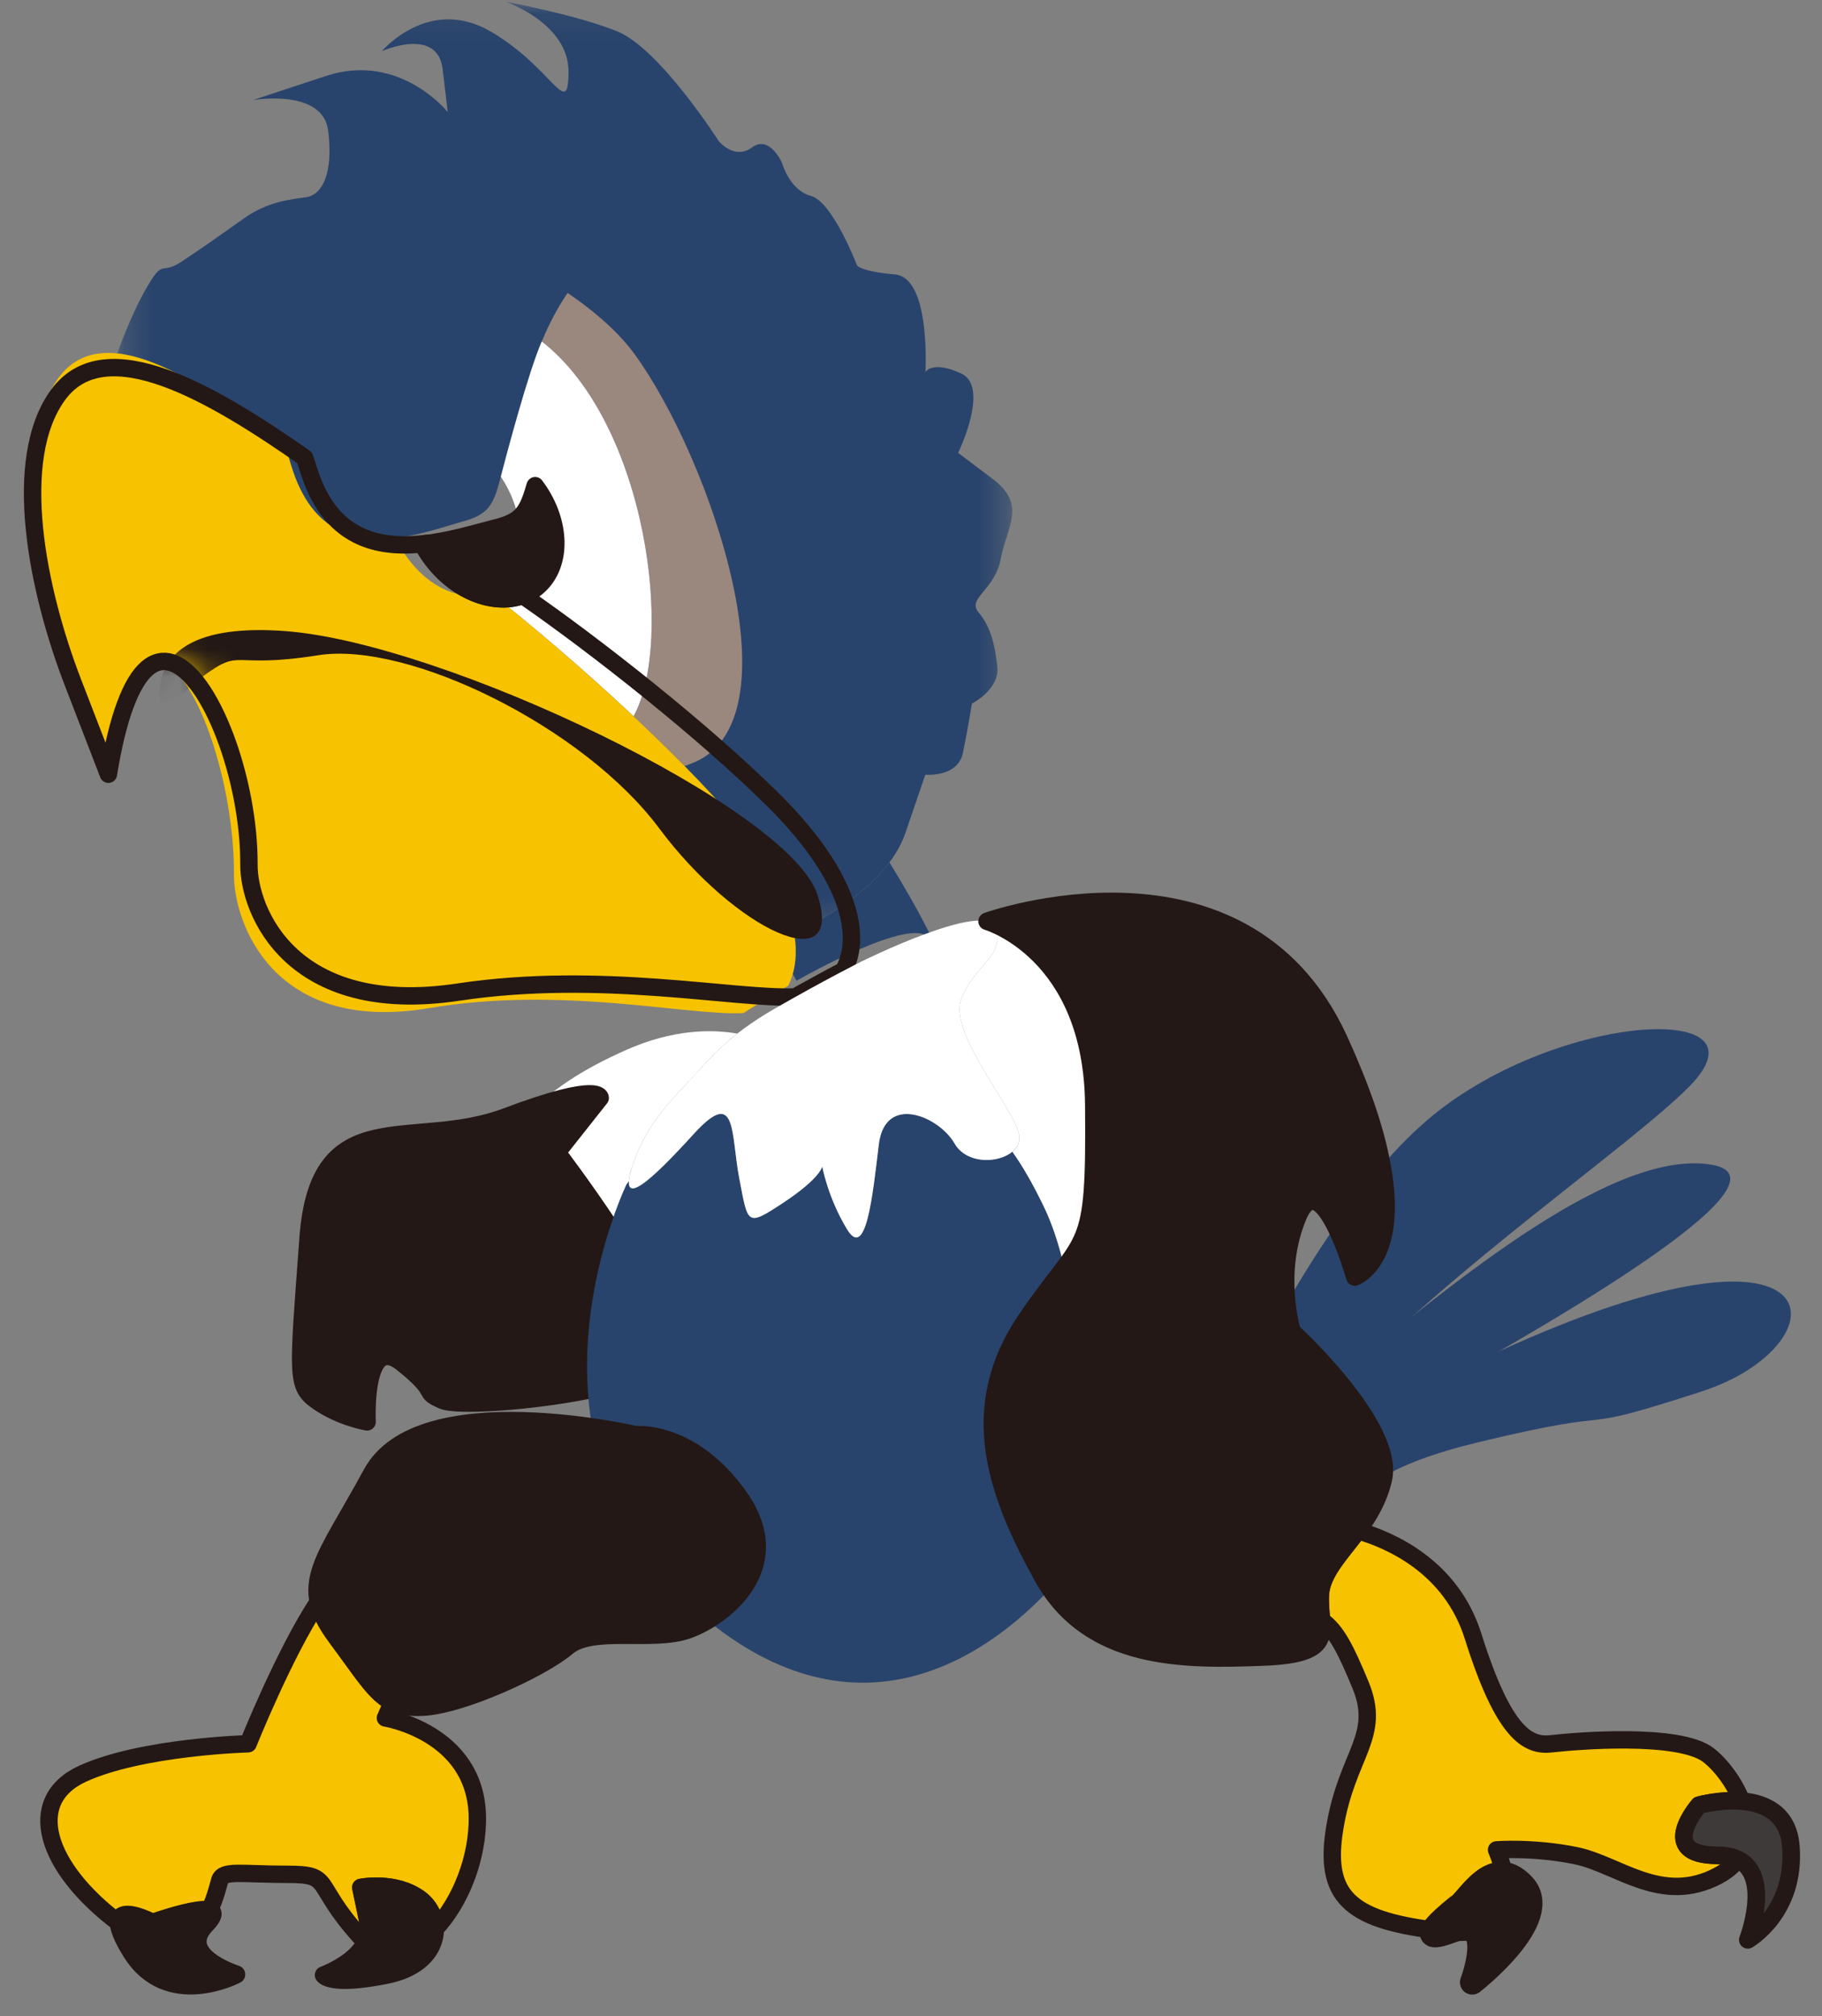 <?xml version="1.0" encoding="UTF-8"?>
<svg width="66px" height="73px" viewBox="0 0 66 73" version="1.1" xmlns="http://www.w3.org/2000/svg" xmlns:xlink="http://www.w3.org/1999/xlink">
    <rect x="0" y="0" width="66" height="73" fill="#808080" stroke="none"/>
    <!-- Generator: Sketch 61 (89581) - https://sketch.com -->
    <title>Group 73</title>
    <desc>Created with Sketch.</desc>
    <defs>
        <polygon id="path-1" points="0.333 0.065 32.746 0.065 32.746 33.738 0.333 33.738"></polygon>
        <path d="M20.643,3.511 C20.577,3.7 20.512,3.899 20.439,4.104 L20.439,4.104 C19.592,6.502 17.723,6.776 16.001,6.554 L16.001,6.554 C16.073,6.567 16.159,6.576 16.235,6.584 L16.235,6.584 C16.073,6.883 15.858,7.175 15.6,7.439 L15.6,7.439 C14.675,8.391 13.425,8.752 12.489,8.415 L12.489,8.415 C9.772,10.202 5.709,13.245 3.065,15.749 L3.065,15.749 C0.135,18.542 -0.179,20.637 0.494,21.771 L0.494,21.771 L0.517,21.785 L0.519,21.785 L0.534,21.794 L0.563,21.801 L0.568,21.808 L0.58,21.817 L0.598,21.826 L0.619,21.835 L0.62,21.835 L0.644,21.85 L0.669,21.858 L0.688,21.872 L0.711,21.884 L0.717,21.884 L0.74,21.89 L0.757,21.904 L0.767,21.908 L0.785,21.915 L0.807,21.928 L0.826,21.936 L0.826,21.941 L0.857,21.954 L0.88,21.966 L0.899,21.977 L0.934,21.989 L0.934,21.996 L0.958,22.006 L0.98,22.014 L0.99,22.022 L1.008,22.03 L1.032,22.044 L1.049,22.056 L1.062,22.056 L1.083,22.071 L1.112,22.085 L1.14,22.096 L1.167,22.113 L1.169,22.117 L1.197,22.129 L1.219,22.142 L1.239,22.148 L1.255,22.154 L1.281,22.17 L1.299,22.178 L1.305,22.188 L1.34,22.199 L1.362,22.211 L1.366,22.219 L1.392,22.232 L1.422,22.243 L1.433,22.249 L1.487,22.277 L1.494,22.286 L1.517,22.293 L1.544,22.311 L1.568,22.319 L1.58,22.328 L1.607,22.339 L1.635,22.355 L1.64,22.359 L1.735,22.41 L1.761,22.425 L1.778,22.429 L1.795,22.441 L1.83,22.457 L1.853,22.467 L1.86,22.475 L1.893,22.491 L1.921,22.508 L1.995,22.542 L1.999,22.548 L2.03,22.561 L2.062,22.58 L2.071,22.585 L2.093,22.596 L2.132,22.615 L2.143,22.626 L2.163,22.631 L2.194,22.652 L2.223,22.672 L2.235,22.672 L2.267,22.688 L2.299,22.704 C3.175,22.739 4.452,22.61 5.994,22.48 L5.994,22.48 C8.462,22.271 11.607,22.064 14.888,22.533 L14.888,22.533 C21.137,23.432 22.739,19.641 22.724,17.987 L22.724,17.987 C22.71,14.949 24.176,11.215 25.634,10.802 L25.634,10.802 C26.249,10.625 26.857,11.035 27.356,12.332 L27.356,12.332 C27.594,12.945 27.802,13.748 27.98,14.78 L27.98,14.78 L29.302,11.519 C30.624,8.262 31.647,3.566 29.844,1.253 L29.844,1.253 C29.321,0.585 28.606,0.306 27.768,0.306 L27.768,0.306 C25.772,0.306 23.083,1.89 20.643,3.511" id="path-3"></path>
    </defs>
    <g id="Page-1" stroke="none" stroke-width="1" fill="none" fill-rule="evenodd">
        <g id="001-copy-2" transform="translate(-1435, -1427)">
            <g id="Group-73" transform="translate(1468, 1463) scale(-1, 1) translate(-1468, -1463) translate(1436, 1427)">
                <g id="Group-12" transform="translate(28, 0)">
                    <path d="M4.781,31.224 C4.322,31.971 3.742,32.956 3.279,33.899 C3.32,33.915 3.349,33.933 3.381,33.945 C3.999,33.189 7.88,35.362 7.88,35.362 C7.88,35.362 7.969,35.414 8.147,35.511 C8.19,35.431 8.24,35.347 8.281,35.264 C8.163,34.843 8.133,34.327 8.24,33.738 C8.051,33.678 7.949,33.642 7.949,33.642 C7.949,33.642 5.912,32.732 4.781,31.224" id="Fill-1" fill="#29446C"></path>
                    <g id="Group-5">
                        <mask id="mask-2" fill="white">
                            <use xlink:href="#path-1"></use>
                        </mask>
                        <g id="Clip-4"></g>
                        <path d="M7.949,33.642 C7.949,33.642 4.935,32.292 4.206,30.172 L3.482,28.052 C3.482,28.052 2.323,28.157 2.127,27.288 C1.941,26.413 1.793,25.475 1.793,25.475 C1.793,25.475 0.784,24.971 0.873,24.138 C0.963,23.31 1.12,22.692 1.551,22.175 C1.99,21.657 0.953,21.373 0.747,20.224 C0.532,19.077 -0.21,18.276 1.043,17.34 L2.292,16.398 C2.292,16.398 1.133,14.019 2.173,13.528 C3.215,13.036 3.477,13.465 3.477,13.465 C3.477,13.465 3.279,10.057 4.575,9.938 C5.875,9.824 5.958,9.602 5.958,9.602 C5.958,9.602 6.844,7.295 7.629,7.092 C8.405,6.888 8.678,5.885 8.678,5.885 C8.678,5.885 9.13,4.868 9.765,5.341 C10.395,5.805 10.963,5.112 10.963,5.112 C10.963,5.112 13.101,1.76 14.642,1.134 C16.2,0.512 18.683,0.065 18.683,0.065 C18.683,0.065 16.399,0.836 16.406,2.602 C16.416,4.368 16.962,2.466 19.215,1.147 C21.467,-0.172 23.168,1.853 23.168,1.853 C23.168,1.853 21.159,0.949 20.966,2.502 L20.782,4.057 C20.782,4.057 22.518,1.879 25.178,2.746 L27.839,3.624 C27.839,3.624 25.293,3.185 25.111,4.745 C24.92,6.297 25.336,7.05 25.901,7.139 C26.465,7.219 27.309,7.295 28.177,7.916 C29.054,8.54 29.637,8.952 30.416,9.469 C31.193,9.986 31.059,9.33 31.684,10.408 C32.303,11.482 32.746,12.79 32.746,12.79 L32.746,12.802 C30.988,12.984 28.718,14.571 26.646,16.2 C26.586,16.401 26.527,16.614 26.461,16.832 C25.696,19.391 24.008,19.684 22.452,19.448 C21.627,19.326 20.834,19.051 20.239,18.883 C19.306,18.629 19.127,18.3 18.859,17.264 C18.016,18.513 17.916,20.12 18.673,20.993 C18.847,21.198 19.055,21.346 19.281,21.434 L19.148,21.539 L18.976,21.675 L18.792,21.815 L18.617,21.959 L18.434,22.109 L18.246,22.258 L18.062,22.407 L17.87,22.564 L17.673,22.731 L17.484,22.888 L17.48,22.888 L17.282,23.055 L17.081,23.23 L16.88,23.401 L16.678,23.573 L16.473,23.748 L16.266,23.931 L16.064,24.106 L15.853,24.291 L15.654,24.476 L15.44,24.664 L15.23,24.85 L15.02,25.038 L14.816,25.229 L14.601,25.422 L14.398,25.615 L14.189,25.807 L13.985,26 L13.78,26.193 C13.705,26.26 13.636,26.324 13.575,26.385 C13.499,26.457 13.435,26.518 13.374,26.584 C13.303,26.649 13.238,26.711 13.173,26.776 L12.972,26.973 C12.901,27.038 12.834,27.106 12.769,27.166 C12.709,27.238 12.642,27.298 12.576,27.364 C12.514,27.429 12.449,27.491 12.384,27.556 L12.189,27.749 C12.124,27.815 12.067,27.877 12.005,27.942 C11.94,28.007 11.884,28.07 11.817,28.134 C11.756,28.201 11.693,28.261 11.637,28.323 C11.576,28.388 11.514,28.455 11.457,28.515 C11.397,28.577 11.336,28.64 11.28,28.71 C11.223,28.77 11.164,28.831 11.101,28.893 C11.054,28.954 10.992,29.015 10.939,29.075 C10.881,29.138 10.825,29.2 10.769,29.261 C10.72,29.323 10.673,29.376 10.623,29.436 L10.601,29.456 C10.555,29.516 10.504,29.569 10.462,29.62 L10.453,29.63 C10.409,29.68 10.363,29.734 10.318,29.791 L10.298,29.813 C10.256,29.864 10.219,29.918 10.179,29.962 L10.162,29.988 C10.117,30.04 10.072,30.093 10.035,30.145 L10.035,30.154 L10.021,30.154 C9.981,30.215 9.936,30.269 9.894,30.323 L9.89,30.329 C9.854,30.387 9.817,30.44 9.775,30.492 L9.767,30.506 C9.73,30.555 9.698,30.603 9.656,30.659 L9.643,30.671 C9.611,30.72 9.574,30.769 9.55,30.817 L9.53,30.839 C9.498,30.892 9.463,30.94 9.431,30.987 L9.427,30.996 L9.427,31.001 C9.39,31.055 9.361,31.1 9.324,31.154 L9.316,31.172 C9.284,31.216 9.256,31.265 9.23,31.312 L9.214,31.328 C9.189,31.38 9.164,31.422 9.133,31.469 L9.123,31.49 C9.095,31.536 9.07,31.575 9.05,31.618 L9.033,31.645 C9.008,31.688 8.984,31.732 8.963,31.776 L8.947,31.799 C8.922,31.847 8.897,31.891 8.876,31.935 L8.87,31.956 C8.844,31.997 8.827,32.04 8.803,32.084 L8.786,32.11 C8.774,32.145 8.756,32.187 8.737,32.222 L8.72,32.257 C8.709,32.292 8.688,32.332 8.673,32.369 L8.656,32.398 C8.643,32.439 8.627,32.476 8.615,32.51 L8.592,32.547 C8.577,32.591 8.56,32.627 8.549,32.661 L8.535,32.696 C8.528,32.727 8.513,32.763 8.504,32.793 L8.485,32.837 C8.468,32.872 8.462,32.899 8.448,32.935 L8.443,32.97 C8.426,32.996 8.417,33.03 8.413,33.064 L8.396,33.108 L8.373,33.189 L8.357,33.25 L8.333,33.319 L8.324,33.374 C8.31,33.405 8.302,33.433 8.302,33.46 L8.289,33.502 L8.27,33.58 L8.261,33.625 C8.257,33.649 8.252,33.678 8.252,33.702 L8.24,33.738 C8.051,33.678 7.949,33.642 7.949,33.642" id="Fill-3" fill="#29446C" mask="url(#mask-2)"></path>
                    </g>
                    <path d="M14.037,12.79 C11.26,16.586 7.97,26.184 11.983,27.656 L12.203,27.74 C12.793,27.139 13.422,26.532 14.059,25.931 L14.05,25.935 C12.568,23.253 13.558,15.342 17.377,12.368 C17.138,11.792 16.823,11.17 16.44,10.607 C15.723,11.091 14.716,11.871 14.037,12.79" id="Fill-6" fill="#9A877D"></path>
                    <path d="M17.377,12.362 C13.558,15.333 12.568,23.253 14.05,25.935 C15.867,24.23 17.797,22.585 19.281,21.433 C19.055,21.346 18.847,21.198 18.673,20.994 C17.916,20.12 18.016,18.513 18.859,17.263 C18.889,17.368 18.112,14.342 17.559,12.826 C17.504,12.673 17.441,12.519 17.377,12.362" id="Fill-8" fill="#FFFFFF"></path>
                    <path d="M34.956,13.79 C36.584,16.258 35.661,21.27 34.466,24.746 L33.272,28.226 C33.111,27.125 32.924,26.268 32.709,25.614 C32.258,24.23 31.709,23.792 31.153,23.981 C29.836,24.422 28.512,28.407 28.525,31.65 C28.539,33.414 27.091,37.461 21.447,36.501 C16.633,35.689 12.137,36.781 10.076,36.684 L10.048,36.667 L10.018,36.65 L10.008,36.65 L9.981,36.629 L9.954,36.606 L9.936,36.601 L9.926,36.589 L9.89,36.569 L9.87,36.557 L9.862,36.552 L9.834,36.531 L9.805,36.518 L9.802,36.511 L9.735,36.475 L9.71,36.457 L9.679,36.44 L9.673,36.431 L9.653,36.42 L9.621,36.403 L9.606,36.39 L9.591,36.386 L9.567,36.37 L9.481,36.315 L9.477,36.312 L9.452,36.294 L9.426,36.282 L9.416,36.273 L9.395,36.265 L9.37,36.245 L9.35,36.238 L9.343,36.228 L9.294,36.198 L9.284,36.194 L9.257,36.18 L9.234,36.166 L9.23,36.157 L9.21,36.145 L9.179,36.133 L9.173,36.122 L9.157,36.114 L9.133,36.097 L9.118,36.09 L9.101,36.084 L9.081,36.071 L9.056,36.057 L9.054,36.053 L9.029,36.035 L9.004,36.023 L8.978,36.009 L8.959,35.993 L8.947,35.993 L8.932,35.979 L8.911,35.965 L8.894,35.956 L8.885,35.947 L8.865,35.939 L8.844,35.929 L8.844,35.92 L8.812,35.908 L8.795,35.896 L8.773,35.884 L8.746,35.87 L8.746,35.865 L8.729,35.856 L8.709,35.842 L8.693,35.834 L8.684,35.83 L8.668,35.817 L8.647,35.809 L8.643,35.809 L8.621,35.796 L8.604,35.781 L8.582,35.773 L8.56,35.756 L8.559,35.756 L8.54,35.747 L8.523,35.737 L8.513,35.728 L8.508,35.721 L8.482,35.712 L8.468,35.703 L8.467,35.703 L8.446,35.689 C7.838,34.477 8.122,32.242 10.769,29.261 C13.156,26.588 16.826,23.341 19.281,21.433 C20.125,21.793 21.255,21.407 22.09,20.392 C22.324,20.11 22.518,19.798 22.664,19.477 C22.595,19.471 22.518,19.46 22.452,19.447 C24.008,19.684 25.696,19.391 26.46,16.832 C26.527,16.614 26.586,16.401 26.646,16.2 C29.772,13.743 33.354,11.371 34.956,13.79" id="Fill-10" fill="#F7C200"></path>
                </g>
                <g id="Group-15" transform="translate(33, 13)">
                    <mask id="mask-4" fill="white">
                        <use xlink:href="#path-3"></use>
                    </mask>
                    <g id="Clip-14"></g>
                    <path d="M25.924,13.41 C26.197,12.884 27.402,9.418 21.655,9.852 C15.91,10.284 3.412,16.25 2.39,19.394 C1.366,22.542 5.367,20.684 8.11,17.007 C10.851,13.319 17.22,10.205 20.479,10.726 C23.729,11.241 23.192,10.41 24.682,11.514 C26.169,12.622 25.924,13.41 25.924,13.41" id="Fill-13" fill="#231815" mask="url(#mask-4)"></path>
                </g>
                <g id="Group-72" transform="translate(0, 13)">
                    <path d="M62.88,1.275 C64.627,3.627 63.636,8.405 62.355,11.717 L61.074,15.034 C60.902,13.985 60.701,13.168 60.47,12.545 C59.987,11.226 59.397,10.808 58.801,10.988 C57.389,11.409 55.969,15.207 55.982,18.297 C55.997,19.979 54.444,23.836 48.39,22.921 C43.226,22.147 38.404,23.188 36.194,23.096 L36.163,23.079 L36.131,23.063 L36.12,23.063 L36.092,23.042 L36.062,23.021 L36.043,23.016 L36.032,23.005 L35.994,22.986 L35.972,22.975 L35.964,22.969 L35.933,22.95 L35.903,22.937 L35.899,22.931 L35.827,22.896 L35.8,22.879 L35.768,22.862 L35.761,22.854 L35.739,22.844 L35.706,22.828 L35.689,22.816 L35.673,22.812 L35.647,22.796 L35.555,22.744 L35.55,22.741 L35.524,22.724 L35.496,22.713 L35.486,22.704 L35.463,22.696 L35.436,22.677 L35.414,22.67 L35.407,22.661 L35.355,22.632 L35.344,22.628 L35.315,22.615 L35.29,22.602 L35.286,22.594 L35.264,22.582 L35.231,22.57 L35.225,22.56 L35.207,22.553 L35.182,22.536 L35.166,22.529 L35.148,22.523 L35.126,22.511 L35.099,22.498 L35.097,22.494 L35.071,22.477 L35.043,22.466 L35.015,22.452 L34.996,22.437 L34.983,22.437 L34.967,22.424 L34.943,22.41 L34.925,22.402 L34.916,22.393 L34.894,22.386 L34.871,22.376 L34.871,22.367 L34.837,22.356 L34.819,22.345 L34.796,22.333 L34.767,22.319 L34.767,22.314 L34.749,22.306 L34.727,22.293 L34.71,22.286 L34.7,22.282 L34.683,22.269 L34.661,22.261 L34.656,22.261 L34.633,22.249 L34.615,22.235 L34.59,22.227 L34.567,22.211 L34.566,22.211 L34.546,22.202 L34.528,22.193 L34.517,22.184 L34.511,22.177 L34.484,22.169 L34.469,22.161 L34.467,22.161 L34.445,22.147 C33.793,20.992 34.097,18.861 36.936,16.02 C39.497,13.473 43.434,10.378 46.066,8.56 C46.972,8.903 48.184,8.535 49.08,7.568 C49.33,7.299 49.539,7.002 49.696,6.695 C49.622,6.69 49.539,6.679 49.468,6.667 C51.137,6.892 52.948,6.614 53.768,4.174 C53.839,3.966 53.902,3.764 53.966,3.572 C57.32,1.23 61.162,-1.031 62.88,1.275 Z" id="Stroke-16" stroke="#231815" stroke-width="0.63" stroke-linejoin="round"></path>
                    <path d="M45.415,8.141 C46.306,9.052 47.945,8.793 49.08,7.568 C49.33,7.299 49.538,7.002 49.695,6.697 C48.721,6.596 47.786,6.301 47.094,6.129 C46.094,5.887 45.901,5.574 45.614,4.586 C44.71,5.776 44.602,7.309 45.415,8.141" id="Fill-18" fill="#231815"></path>
                    <path d="M45.415,8.141 C46.306,9.052 47.945,8.793 49.08,7.568 C49.33,7.299 49.538,7.002 49.695,6.697 C48.721,6.596 47.786,6.301 47.094,6.129 C46.094,5.887 45.901,5.574 45.614,4.586 C44.71,5.776 44.602,7.309 45.415,8.141 Z" id="Stroke-20" stroke="#231815" stroke-width="0.63" stroke-linejoin="round"></path>
                    <path d="M18.385,34.173 C17.848,33.251 17.262,32.301 16.624,31.393 C16.225,32.192 15.925,33.238 15.925,33.238 C15.925,33.238 14.298,32.659 14.935,29.204 C14.342,28.517 13.722,27.901 13.092,27.382 C8.511,23.651 0.758,23.231 3.793,26.326 C5.819,28.397 12.653,33.089 16.383,37.156 C17.262,36.065 18.191,35.217 18.191,35.217 C18.191,35.217 18.32,34.807 18.385,34.173" id="Fill-22" fill="#29446C"></path>
                    <path d="M16.603,36.89 C13.012,34.018 6.701,28.51 2.975,29.177 C-0.182,29.747 8.826,35 15.413,38.552 C15.742,37.974 16.18,37.399 16.603,36.89" id="Fill-24" fill="#29446C"></path>
                    <path d="M15.485,38.425 C14.374,37.727 12.831,36.904 10.715,35.935 C-1.758,30.234 -1.791,35.71 3.353,37.38 C8.493,39.052 5.696,37.833 11.459,39.223 C13.127,39.628 14.193,40.056 14.87,40.462 C14.779,39.868 15.061,39.144 15.485,38.425" id="Fill-26" fill="#29446C"></path>
                    <path d="M11.59,56.921 C11.739,56.779 11.999,56.747 12.418,56.906 C12.457,56.921 12.502,56.938 12.534,56.945 C12.164,56.981 11.849,56.967 11.59,56.921 M15.817,42.422 C14.63,42.767 12.432,43.722 11.639,46.246 C10.528,49.775 9.657,50.242 8.797,50.139 C7.925,50.039 4.16,49.725 3.105,50.556 C2.668,50.899 2.183,51.524 1.914,52.213 C2.7,52.151 3.456,52.361 3.456,52.361 C3.456,52.361 5.058,54.18 2.776,54.18 C2.478,54.18 2.234,54.23 2.051,54.324 C2.223,54.549 2.45,54.749 2.766,54.917 C4.821,56.002 6.381,54.499 7.93,54.188 C9.466,53.877 10.789,53.981 10.789,53.981 C10.789,53.981 10.617,54.368 10.513,54.866 C11.315,54.766 11.927,55.92 12.191,56.036 C12.191,56.036 12.899,56.587 13.082,56.884 C16.085,56.496 17.075,55.678 16.644,53.155 C16.202,50.505 14.946,49.879 15.718,48.008 C16.254,46.715 16.588,46.045 17.131,45.668 C17.147,45.384 17.19,45.066 17.171,44.716 C17.109,43.922 16.432,43.258 15.817,42.422" id="Fill-28" fill="#F7C200"></path>
                    <path d="M11.59,56.921 C11.739,56.779 11.999,56.747 12.418,56.906 C12.457,56.921 12.502,56.938 12.534,56.945 C12.164,56.981 11.849,56.967 11.59,56.921 Z M15.817,42.422 C14.63,42.767 12.432,43.722 11.639,46.246 C10.528,49.775 9.657,50.242 8.797,50.139 C7.925,50.039 4.16,49.725 3.105,50.556 C2.668,50.899 2.183,51.524 1.914,52.213 C2.7,52.151 3.456,52.361 3.456,52.361 C3.456,52.361 5.058,54.18 2.776,54.18 C2.478,54.18 2.234,54.23 2.051,54.324 C2.223,54.549 2.45,54.749 2.766,54.917 C4.821,56.002 6.381,54.499 7.93,54.188 C9.466,53.877 10.789,53.981 10.789,53.981 C10.789,53.981 10.617,54.368 10.513,54.866 C11.315,54.766 11.927,55.92 12.191,56.036 C12.191,56.036 12.899,56.587 13.082,56.884 C16.085,56.496 17.075,55.678 16.644,53.155 C16.202,50.505 14.946,49.879 15.718,48.008 C16.254,46.715 16.588,46.045 17.131,45.668 C17.147,45.384 17.19,45.066 17.171,44.716 C17.109,43.922 16.432,43.258 15.817,42.422 Z" id="Stroke-30" stroke="#231815" stroke-width="0.63" stroke-linejoin="round"></path>
                    <path d="M29.012,20.485 L28.961,20.464 C28.086,20.849 25.421,22.377 25.377,27.013 C25.341,31.108 25.475,31.616 26.45,32.894 C26.644,32.064 26.896,31.293 27.213,30.649 C27.595,29.863 27.96,29.224 28.332,28.705 C28.172,28.576 28.071,28.408 28.071,28.208 C28.049,27.373 30.666,24.453 30.181,23.179 C29.692,21.91 28.613,21.652 28.941,20.606 C28.957,20.56 28.977,20.52 29.012,20.485" id="Fill-32" fill="#FFFFFF"></path>
                    <path d="M50.789,48.635 C50.938,48.977 51.039,49.204 51.039,49.204 C51.039,49.204 47.792,49.725 47.709,52.736 C47.672,54.282 48.34,55.899 49.239,56.846 C49.239,56.419 49.444,56.021 49.787,55.76 C50.685,55.092 51.929,55.343 51.929,55.343 L51.669,56.594 C51.612,56.858 51.657,57.098 51.756,57.306 C51.829,57.248 51.9,57.172 51.974,57.098 C53.702,55.175 52.919,54.866 54.593,54.866 C56.262,54.866 56.908,54.707 57.036,55.071 C57.079,55.197 57.181,55.685 57.414,56.177 C57.855,56.044 59.475,56.621 59.475,56.621 C59.475,56.621 60.702,55.969 60.7,56.621 C63.361,54.616 64.119,52.197 62.013,51.225 C59.861,50.241 56.013,50.139 56.013,50.139 C56.013,50.139 54.702,46.854 53.472,45.001 C53.382,45.389 53.182,45.794 52.824,46.274 C51.846,47.588 51.42,48.321 50.789,48.635" id="Fill-34" fill="#F7C200"></path>
                    <path d="M50.789,48.635 C50.938,48.977 51.039,49.204 51.039,49.204 C51.039,49.204 47.792,49.725 47.709,52.736 C47.672,54.282 48.34,55.899 49.239,56.846 C49.239,56.419 49.444,56.021 49.787,55.76 C50.685,55.092 51.929,55.343 51.929,55.343 L51.669,56.594 C51.612,56.858 51.657,57.098 51.756,57.306 C51.829,57.248 51.9,57.172 51.974,57.098 C53.702,55.175 52.919,54.866 54.593,54.866 C56.262,54.866 56.908,54.707 57.036,55.071 C57.079,55.197 57.181,55.685 57.414,56.177 C57.855,56.044 59.475,56.621 59.475,56.621 C59.475,56.621 60.702,55.969 60.7,56.621 C63.361,54.616 64.119,52.197 62.013,51.225 C59.861,50.241 56.013,50.139 56.013,50.139 C56.013,50.139 54.702,46.854 53.472,45.001 C53.382,45.389 53.182,45.794 52.824,46.274 C51.846,47.588 51.42,48.321 50.789,48.635 Z" id="Stroke-36" stroke="#231815" stroke-width="0.63" stroke-linejoin="round"></path>
                    <path d="M38.294,24.425 C39.203,24.266 40.609,24.257 42.32,25.019 C43.707,25.632 44.78,26.304 45.542,27.039 C43.22,26.272 43.258,26.755 43.258,26.755 L44.818,28.727 C44.818,28.727 43.878,29.955 42.901,31.432 C42.562,30.397 42.25,29.77 42.25,29.77 L42.308,29.895 C42.308,29.895 42.275,29.855 42.223,29.774 L42.223,29.77 L42.223,29.762 L42.223,29.758 L42.218,29.755 L42.218,29.738 L42.218,29.729 L42.218,29.725 L42.218,29.716 L42.218,29.708 L42.212,29.686 L42.212,29.679 L42.212,29.67 L42.212,29.667 L42.203,29.646 L42.203,29.636 L42.198,29.633 L42.198,29.625 L42.198,29.616 L42.198,29.613 L42.197,29.586 L42.197,29.578 L42.187,29.574 L42.187,29.567 L42.182,29.558 L42.182,29.555 L42.182,29.537 L42.176,29.503 L42.176,29.495 L42.176,29.477 L42.158,29.429 L42.158,29.419 L42.141,29.361 L42.133,29.358 L42.131,29.346 C42.131,29.329 42.122,29.307 42.114,29.286 C41.632,27.752 40.76,26.93 40.042,26.145 L40.012,26.123 L40.001,26.111 L39.991,26.099 L39.973,26.078 L39.973,26.07 L39.947,26.043 L39.937,26.037 L39.924,26.02 L39.903,26.001 L39.903,25.995 L39.875,25.974 L39.865,25.961 L39.858,25.943 L39.836,25.928 L39.831,25.921 L39.81,25.895 L39.797,25.886 L39.782,25.87 L39.768,25.853 L39.762,25.843 L39.738,25.818 L39.732,25.817 L39.716,25.794 L39.702,25.777 L39.693,25.769 L39.669,25.743 L39.669,25.735 L39.648,25.717 L39.633,25.703 L39.623,25.69 L39.599,25.665 L39.578,25.635 L39.569,25.628 L39.558,25.611 L39.527,25.586 L39.5,25.559 L39.497,25.552 L39.477,25.536 L39.461,25.509 L39.453,25.509 L39.428,25.48 L39.406,25.452 L39.382,25.43 L39.382,25.428 L39.355,25.402 L39.349,25.393 L39.333,25.376 L39.31,25.356 L39.306,25.346 L39.253,25.292 L39.235,25.276 L39.229,25.269 L39.206,25.244 L39.203,25.235 L39.179,25.209 L39.162,25.202 L39.152,25.186 L39.127,25.16 L39.089,25.134 L39.082,25.118 L39.065,25.106 C39.039,25.077 39.011,25.05 38.983,25.025 L38.96,25.001 L38.95,24.992 L38.924,24.967 L38.891,24.938 L38.87,24.919 L38.866,24.913 L38.833,24.884 L38.774,24.83 L38.742,24.8 L38.675,24.742 L38.647,24.716 L38.576,24.658 L38.548,24.625 C38.46,24.558 38.383,24.494 38.294,24.425" id="Fill-38" fill="#FFFFFF"></path>
                    <path d="M44.818,28.727 L43.258,26.755 C43.258,26.755 43.215,26.13 46.64,27.424 C50.076,28.727 53.472,26.755 53.841,31.842 C54.216,36.93 54.289,37.19 53.472,37.758 C52.647,38.33 51.702,38.484 51.702,38.484 C51.702,38.484 51.863,35.217 50.434,36.354 C48.997,37.5 49.794,37.344 48.966,37.708 C48.455,37.925 45.852,37.766 43.707,37.34 C43.854,34.977 43.357,32.828 42.901,31.432 C43.878,29.955 44.818,28.727 44.818,28.727" id="Fill-40" fill="#231815"></path>
                    <path d="M44.818,28.727 L43.258,26.755 C43.258,26.755 43.215,26.13 46.64,27.424 C50.076,28.727 53.472,26.755 53.841,31.842 C54.216,36.93 54.289,37.19 53.472,37.758 C52.647,38.33 51.702,38.484 51.702,38.484 C51.702,38.484 51.863,35.217 50.434,36.354 C48.997,37.5 49.794,37.344 48.966,37.708 C48.455,37.925 45.852,37.766 43.707,37.34 C43.854,34.977 43.357,32.828 42.901,31.432 C43.878,29.955 44.818,28.727 44.818,28.727 Z" id="Stroke-42" stroke="#231815" stroke-width="0.63" stroke-linejoin="round"></path>
                    <path d="M42.308,29.895 L42.25,29.77 C42.25,29.77 44.354,34 43.553,38.667 C42.611,38.805 41.971,38.952 41.971,38.952 C41.971,38.952 39.937,38.744 38.196,41.236 C36.745,43.322 38.118,44.933 39.368,45.677 L39.338,45.702 C33.661,50.271 29.032,46.743 26.966,44.531 C27.059,44.394 27.147,44.247 27.235,44.089 C28.929,41.032 30.023,37.967 27.811,34.749 C27.235,33.901 26.794,33.351 26.45,32.894 C26.644,32.064 26.896,31.293 27.213,30.649 C27.595,29.863 27.96,29.224 28.332,28.705 C28.851,29.131 29.994,29.152 30.424,28.4 C30.99,27.415 32.952,26.583 33.168,28.453 C33.391,30.314 33.631,32.654 34.323,31.5 C35.015,30.357 35.215,29.236 35.215,29.236 C35.215,29.236 35.269,29.649 36.619,30.544 C37.964,31.431 37.899,31.331 38.217,29.686 C38.537,28.041 38.289,26.332 39.858,28.045 C41.209,29.524 42.26,30.522 42.223,29.774 C42.275,29.855 42.308,29.895 42.308,29.895" id="Fill-44" fill="#29446C"></path>
                    <path d="M41.971,38.952 C41.971,38.952 49.783,37.135 51.535,40.355 C53.282,43.573 54.251,44.349 52.824,46.274 C51.397,48.192 51.147,48.868 49.724,48.813 C48.303,48.764 45.371,47.414 44.456,46.633 C43.54,45.859 41.364,46.479 40.068,46.011 C38.767,45.544 36.458,43.729 38.196,41.236 C39.936,38.744 41.971,38.952 41.971,38.952" id="Fill-46" fill="#231815"></path>
                    <path d="M41.971,38.952 C41.971,38.952 49.783,37.135 51.535,40.355 C53.282,43.573 54.251,44.349 52.824,46.274 C51.397,48.192 51.147,48.868 49.724,48.813 C48.303,48.764 45.371,47.414 44.456,46.633 C43.54,45.859 41.364,46.479 40.068,46.011 C38.767,45.544 36.458,43.729 38.196,41.236 C39.936,38.744 41.971,38.952 41.971,38.952 Z" id="Stroke-48" stroke="#231815" stroke-width="0.638" stroke-linejoin="round"></path>
                    <path d="M33.838,21.836 C33.838,21.836 29.272,19.562 28.941,20.606 C28.613,21.652 29.692,21.91 30.181,23.179 C30.666,24.453 28.048,27.373 28.071,28.208 C28.086,29.048 29.863,29.383 30.424,28.4 C30.992,27.415 32.952,26.583 33.168,28.453 C33.391,30.314 33.631,32.654 34.323,31.5 C35.015,30.357 35.215,29.236 35.215,29.236 C35.215,29.236 35.269,29.649 36.619,30.544 C37.964,31.432 37.899,31.332 38.217,29.686 C38.537,28.041 38.289,26.333 39.858,28.045 C41.418,29.762 42.59,30.823 42.113,29.286 C41.632,27.753 40.76,26.929 40.042,26.145 C39.31,25.368 38.688,24.525 36.917,23.51 C35.143,22.491 33.838,21.836 33.838,21.836" id="Fill-50" fill="#FFFFFF"></path>
                    <path d="M29.243,20.359 C29.243,20.359 19.999,17.049 16.505,24.625 C15.69,26.404 15.217,27.824 14.99,28.952 C14.219,32.636 15.925,33.238 15.925,33.238 C15.925,33.238 17.131,28.985 17.991,31.061 C18.844,33.136 18.192,35.217 18.192,35.217 C18.192,35.217 14.444,38.643 14.892,40.565 C15.334,42.483 17.075,43.417 17.171,44.716 C17.262,46.011 16.417,46.897 19.257,46.998 C22.1,47.105 25.539,47.156 27.235,44.089 C28.929,41.032 30.022,37.967 27.811,34.749 C25.611,31.53 25.327,32.569 25.377,27.013 C25.424,21.459 29.243,20.359 29.243,20.359" id="Fill-52" fill="#231815"></path>
                    <path d="M29.243,20.359 C29.243,20.359 19.999,17.049 16.505,24.625 C15.69,26.404 15.217,27.824 14.99,28.952 C14.219,32.636 15.925,33.238 15.925,33.238 C15.925,33.238 17.131,28.985 17.991,31.061 C18.844,33.136 18.192,35.217 18.192,35.217 C18.192,35.217 14.444,38.643 14.892,40.565 C15.334,42.483 17.075,43.417 17.171,44.716 C17.262,46.011 16.417,46.897 19.257,46.998 C22.1,47.105 25.539,47.156 27.235,44.089 C28.929,41.032 30.022,37.967 27.811,34.749 C25.611,31.53 25.327,32.569 25.377,27.013 C25.424,21.459 29.243,20.359 29.243,20.359 Z" id="Stroke-54" stroke="#231815" stroke-width="0.637" stroke-linejoin="round"></path>
                    <path d="M59.475,56.621 C59.475,56.621 61.581,55.505 60.254,57.657 C58.939,59.804 56.445,58.491 56.445,58.491 C56.445,58.491 58.636,57.806 57.538,56.675 C56.445,55.543 59.475,56.621 59.475,56.621" id="Fill-56" fill="#231815"></path>
                    <path d="M59.475,56.621 C59.475,56.621 61.581,55.505 60.254,57.657 C58.939,59.804 56.445,58.491 56.445,58.491 C56.445,58.491 58.636,57.806 57.538,56.675 C56.445,55.543 59.475,56.621 59.475,56.621 Z" id="Stroke-58" stroke="#231815" stroke-width="0.658" stroke-linejoin="round"></path>
                    <path d="M3.456,52.361 C3.456,52.361 0.305,51.484 0.127,53.864 C-0.052,56.254 1.688,57.238 1.688,57.238 C1.688,57.238 0.505,54.18 2.776,54.18 C5.058,54.18 3.456,52.361 3.456,52.361" id="Fill-60" fill="#3E3A39"></path>
                    <path d="M3.456,52.361 C3.456,52.361 0.305,51.484 0.127,53.864 C-0.052,56.254 1.688,57.238 1.688,57.238 C1.688,57.238 0.505,54.18 2.776,54.18 C5.058,54.18 3.456,52.361 3.456,52.361 Z" id="Stroke-62" stroke="#231815" stroke-width="0.638" stroke-linejoin="round"></path>
                    <path d="M12.191,56.036 C11.853,55.887 10.955,54.064 9.83,55.264 C8.692,56.469 11.67,58.776 11.67,58.776 C11.67,58.776 10.715,56.261 12.418,56.906 C14.133,57.553 12.191,56.036 12.191,56.036" id="Fill-64" fill="#231815"></path>
                    <path d="M12.191,56.036 C11.853,55.887 10.955,54.064 9.83,55.264 C8.692,56.469 11.67,58.776 11.67,58.776 C11.67,58.776 10.715,56.261 12.418,56.906 C14.133,57.553 12.191,56.036 12.191,56.036 Z" id="Stroke-66" stroke="#231815" stroke-width="0.89" stroke-linejoin="round"></path>
                    <path d="M51.929,55.343 C51.929,55.343 50.685,55.092 49.787,55.76 C48.897,56.433 48.948,58.1 51,58.514 C53.052,58.928 53.277,58.514 53.277,58.514 C53.277,58.514 51.407,57.84 51.668,56.594 L51.929,55.343 Z" id="Fill-68" fill="#231815"></path>
                    <path d="M51.929,55.343 C51.929,55.343 50.685,55.092 49.787,55.76 C48.897,56.433 48.948,58.1 51,58.514 C53.052,58.928 53.277,58.514 53.277,58.514 C53.277,58.514 51.407,57.84 51.668,56.594 L51.929,55.343 Z" id="Stroke-70" stroke="#231815" stroke-width="0.638" stroke-linejoin="round"></path>
                </g>
            </g>
        </g>
    </g>
</svg>